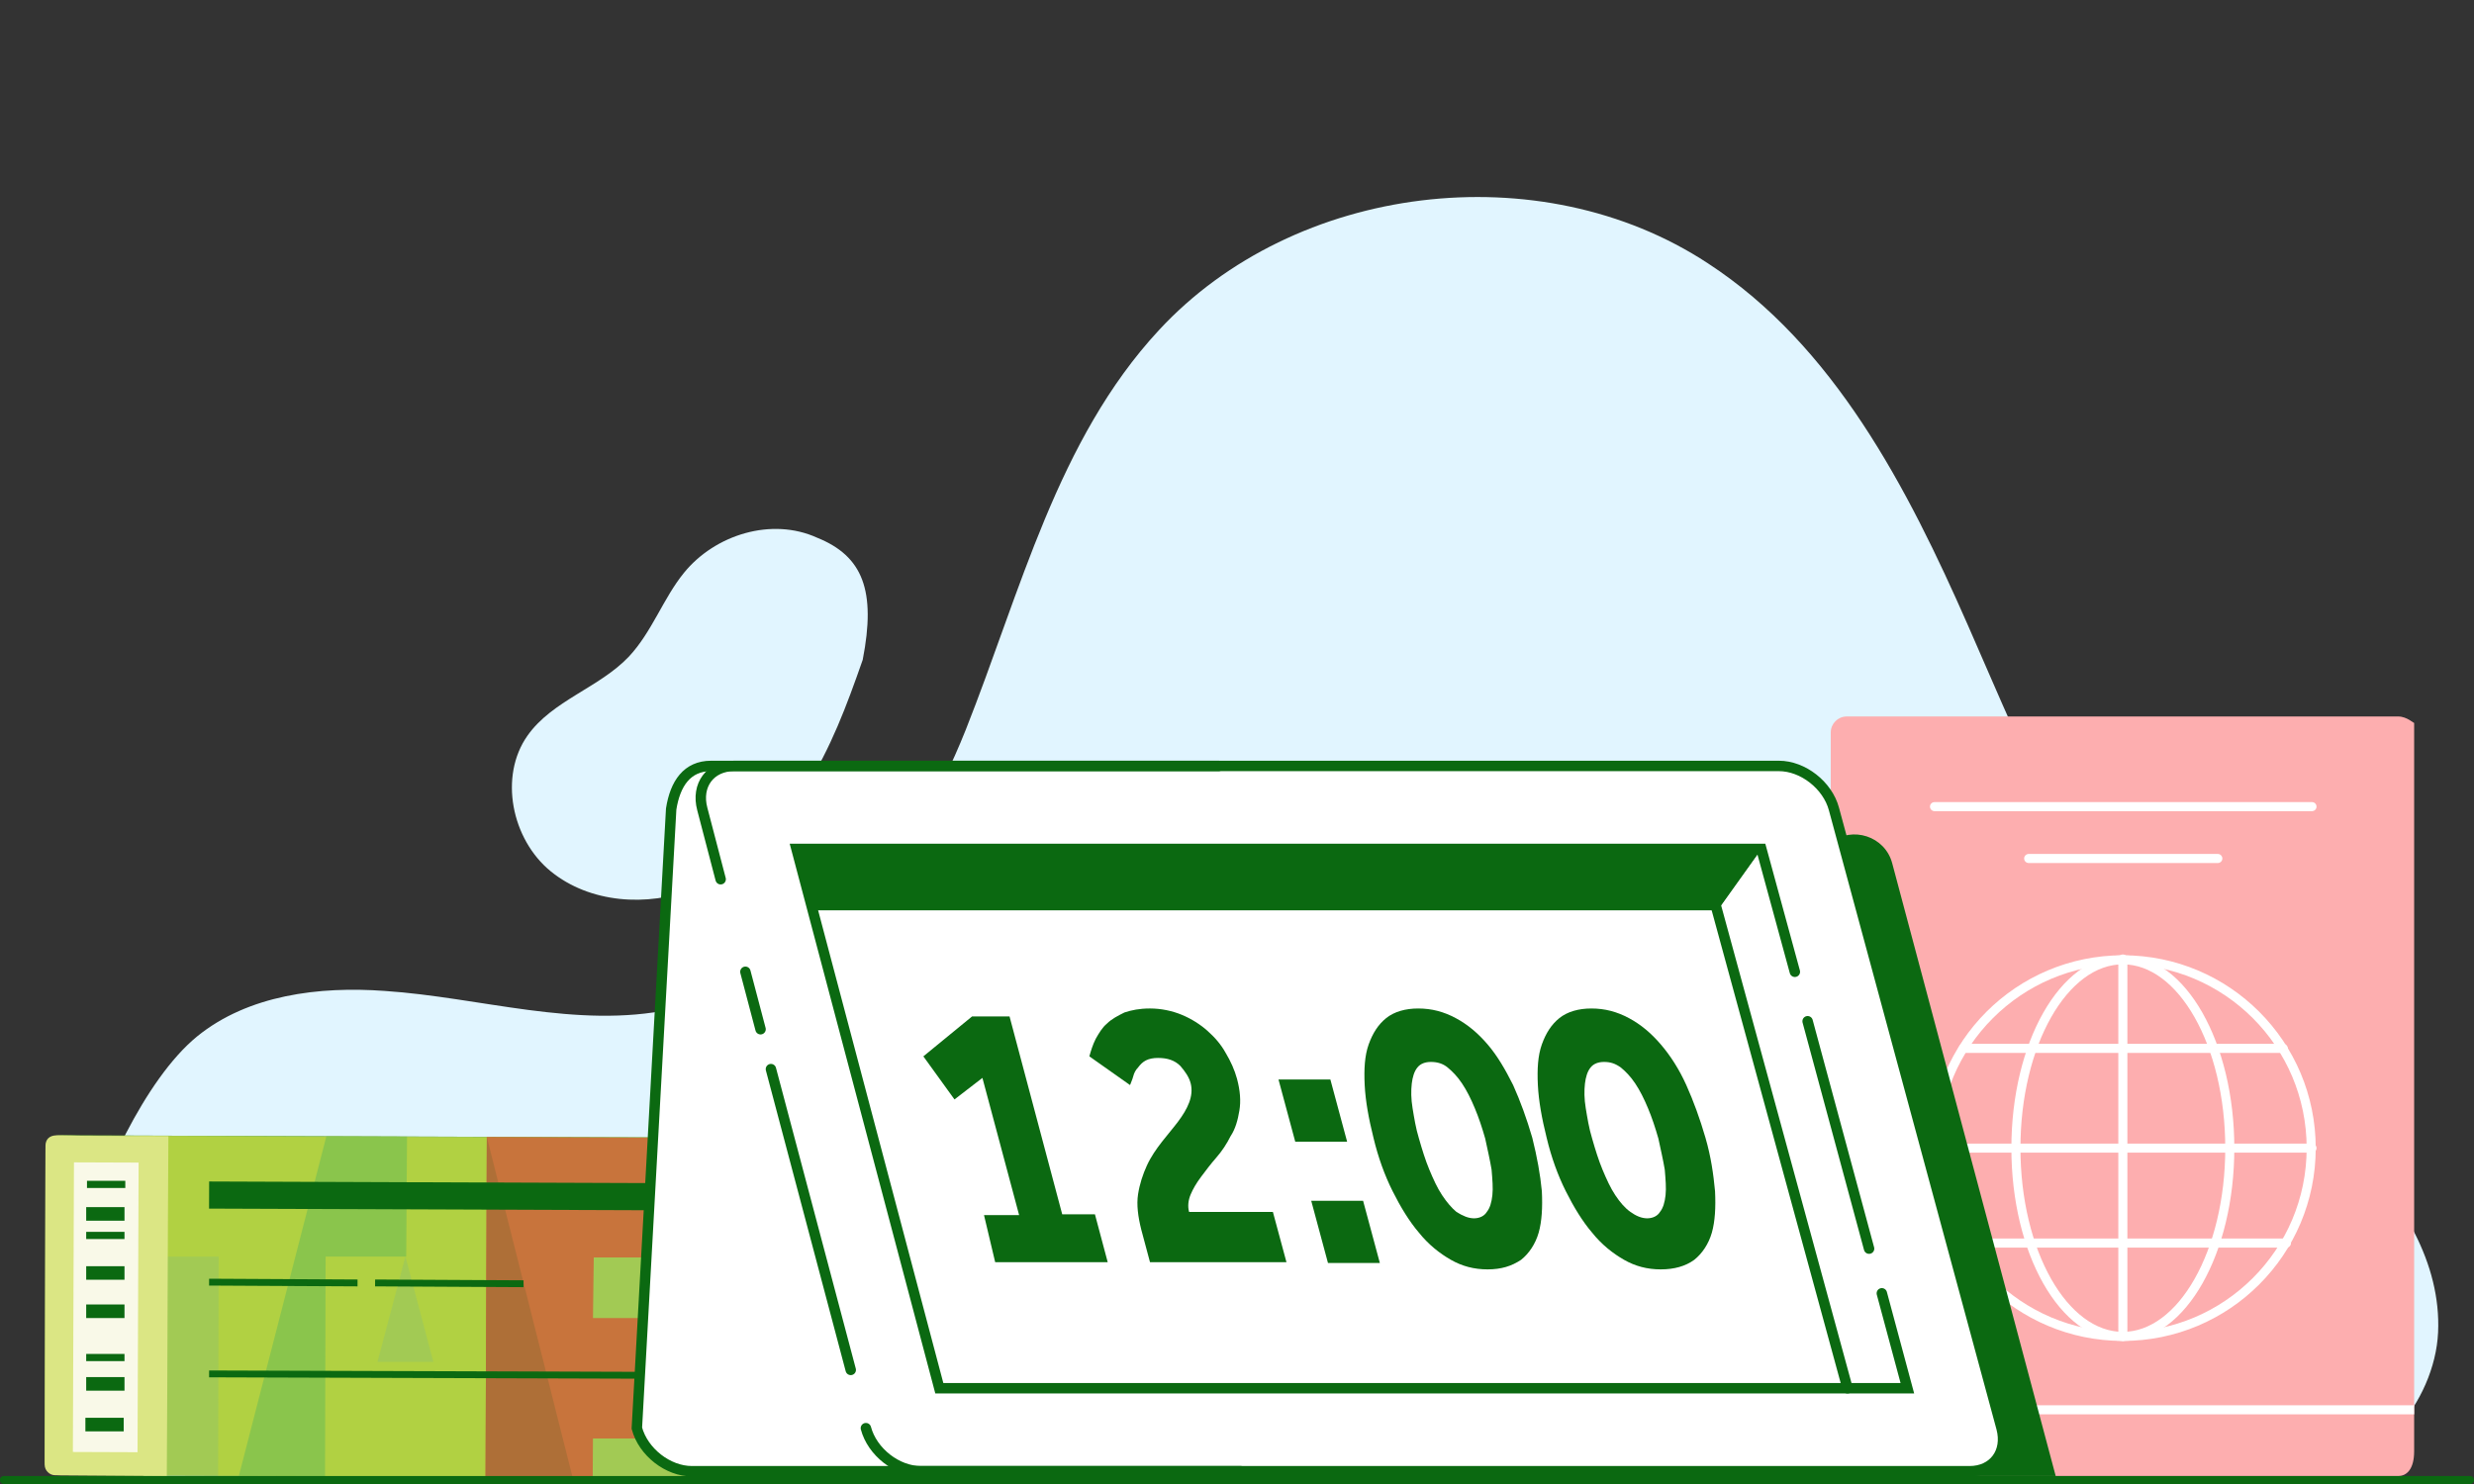 <?xml version="1.0" encoding="utf-8"?>
<!-- Generator: Adobe Illustrator 22.0.1, SVG Export Plug-In . SVG Version: 6.00 Build 0)  -->
<svg version="1.1" id="Layer_1" xmlns="http://www.w3.org/2000/svg" xmlns:xlink="http://www.w3.org/1999/xlink" x="0px" y="0px"
	 width="310px" height="186px" viewBox="0 0 310 186" style="enable-background:new 0 0 310 186;" xml:space="preserve">
<rect x="0" y="0" width="310" height="186" fill="#333333" stroke="none"/>
<style type="text/css">
	.st0{clip-path:url(#SVGID_2_);}
	.st1{opacity:0.247;clip-path:url(#SVGID_4_);}
	.st2{fill:none;}
	.st3{fill:#FFFFFF;}
	.st4{fill:#E1F5FF;}
	.st5{fill:#D0E95D;}
	.st6{fill:#73B448;}
	.st7{fill:#A2CA54;}
	.st8{fill:#0B6911;}
	.st9{fill:#FDAEAF;}
	.st10{fill:#ED5958;}
	.st11{clip-path:url(#SVGID_6_);}
	.st12{fill:#4C9734;}
	.st13{opacity:0.5;}
	.st14{clip-path:url(#SVGID_10_);}
	.st15{fill:#BFD730;}
	.st16{fill-rule:evenodd;clip-rule:evenodd;fill:#ED1D24;}
	.st17{fill-rule:evenodd;clip-rule:evenodd;fill:#72BF44;}
	.st18{fill-rule:evenodd;clip-rule:evenodd;fill:#BA131A;}
	.st19{fill:#DBE684;}
	.st20{fill:#F9F9E8;}
	.st21{opacity:0.247;fill:none;}
	.st22{clip-path:url(#SVGID_14_);}
	.st23{fill:#BA131A;}
	.st24{fill:#EF5854;}
	.st25{clip-path:url(#SVGID_16_);}
	.st26{opacity:0.247;clip-path:url(#SVGID_18_);}
	.st27{fill:#4F953A;}
	.st28{clip-path:url(#SVGID_20_);}
	.st29{fill:#BED441;}
	.st30{fill-rule:evenodd;clip-rule:evenodd;fill:#74BC4C;}
	.st31{fill:#3D7E1A;}
	.st32{fill:#FFFFFF;stroke:#0B6911;stroke-miterlimit:10;}
	.st33{clip-path:url(#SVGID_22_);}
	.st34{clip-path:url(#SVGID_24_);}
	.st35{opacity:0.247;clip-path:url(#SVGID_26_);}
	.st36{clip-path:url(#SVGID_28_);}
	.st37{opacity:0.247;clip-path:url(#SVGID_30_);}
	.st38{fill:#F4FCA0;}
	.st39{clip-path:url(#SVGID_32_);}
	.st40{clip-path:url(#SVGID_34_);}
	.st41{clip-path:url(#SVGID_36_);}
	.st42{clip-path:url(#SVGID_38_);}
	.st43{clip-path:url(#SVGID_40_);}
	.st44{clip-path:url(#SVGID_42_);}
	.st45{clip-path:url(#SVGID_44_);}
	.st46{clip-path:url(#SVGID_48_);}
	.st47{fill:#136818;}
	.st48{fill:#B71721;}
	.st49{fill:#EC5958;}
	.st50{clip-path:url(#SVGID_54_);}
	.st51{clip-path:url(#SVGID_58_);}
	.st52{clip-path:url(#SVGID_60_);}
	.st53{opacity:0.35;}
	.st54{clip-path:url(#SVGID_62_);}
	.st55{fill-rule:evenodd;clip-rule:evenodd;fill:#FDAEAF;}
	.st56{fill-rule:evenodd;clip-rule:evenodd;fill:#73B448;}
	.st57{fill-rule:evenodd;clip-rule:evenodd;fill:#ED5958;}
	.st58{fill-rule:evenodd;clip-rule:evenodd;fill:#ED1C24;}
	.st59{fill-rule:evenodd;clip-rule:evenodd;fill:#46A41A;}
	.st60{fill-rule:evenodd;clip-rule:evenodd;fill:#BA141A;}
	.st61{clip-path:url(#SVGID_64_);}
	.st62{clip-path:url(#SVGID_66_);}
	.st63{clip-path:url(#SVGID_68_);}
	.st64{clip-path:url(#SVGID_70_);fill:#0B6911;}
	.st65{clip-path:url(#SVGID_72_);}
	.st66{opacity:0.247;clip-path:url(#SVGID_74_);}
	.st67{clip-path:url(#SVGID_76_);}
	.st68{opacity:0.247;clip-path:url(#SVGID_78_);}
	.st69{clip-path:url(#SVGID_80_);}
	.st70{opacity:0.61;}
	.st71{fill:none;stroke:#FFFFFF;stroke-width:4;stroke-linecap:round;stroke-miterlimit:10;}
	.st72{clip-path:url(#SVGID_82_);}
	.st73{opacity:0.247;clip-path:url(#SVGID_84_);}
	.st74{clip-path:url(#SVGID_86_);}
	.st75{opacity:0.247;clip-path:url(#SVGID_88_);}
	.st76{clip-path:url(#SVGID_90_);fill:#FFFFFF;}
	.st77{clip-path:url(#SVGID_90_);}
	.st78{fill:#FFFFFF;stroke:#0B6911;stroke-linecap:round;stroke-miterlimit:10;}
	.st79{clip-path:url(#SVGID_92_);}
	.st80{opacity:0.247;clip-path:url(#SVGID_94_);}
	.st81{clip-path:url(#SVGID_96_);}
	.st82{opacity:0.247;clip-path:url(#SVGID_98_);}
	.st83{clip-path:url(#SVGID_100_);}
	.st84{fill:#EA5A5C;}
	.st85{fill:#FAADAF;}
	.st86{fill:#A2C85B;}
	.st87{fill:#DAE488;}
	.st88{clip-path:url(#SVGID_110_);}
	.st89{fill-rule:evenodd;clip-rule:evenodd;fill:#E9222D;}
	.st90{fill-rule:evenodd;clip-rule:evenodd;fill:#B71721;}
	.st91{clip-path:url(#SVGID_114_);}
	.st92{opacity:0.247;clip-path:url(#SVGID_116_);}
	.st93{clip-path:url(#SVGID_118_);}
	.st94{opacity:0.247;clip-path:url(#SVGID_120_);}
	.st95{clip-path:url(#SVGID_122_);}
	.st96{clip-path:url(#SVGID_124_);}
	.st97{opacity:0.247;clip-path:url(#SVGID_126_);}
	.st98{clip-path:url(#SVGID_128_);}
	.st99{opacity:0.247;clip-path:url(#SVGID_130_);}
	.st100{clip-path:url(#SVGID_132_);}
	.st101{clip-path:url(#SVGID_134_);}
	.st102{opacity:0.247;clip-path:url(#SVGID_136_);}
	.st103{fill:#FC7575;}
	.st104{fill:#D13D3D;}
	.st105{clip-path:url(#SVGID_138_);}
	.st106{opacity:0.247;clip-path:url(#SVGID_140_);}
	.st107{fill:#127045;}
	.st108{clip-path:url(#SVGID_142_);}
	.st109{opacity:0.247;clip-path:url(#SVGID_144_);}
	.st110{clip-path:url(#SVGID_146_);}
	.st111{clip-path:url(#SVGID_148_);}
	.st112{opacity:0.247;clip-path:url(#SVGID_150_);}
	.st113{clip-path:url(#SVGID_152_);}
	.st114{clip-path:url(#SVGID_154_);}
	.st115{clip-path:url(#SVGID_158_);}
	.st116{clip-path:url(#SVGID_160_);}
	.st117{clip-path:url(#SVGID_162_);}
	.st118{fill:#B62226;}
	.st119{clip-path:url(#SVGID_164_);}
	.st120{opacity:0.247;clip-path:url(#SVGID_166_);}
	.st121{clip-path:url(#SVGID_168_);}
	.st122{opacity:0.247;clip-path:url(#SVGID_170_);}
	.st123{clip-path:url(#SVGID_172_);}
	.st124{opacity:0.247;clip-path:url(#SVGID_174_);}
	.st125{clip-path:url(#SVGID_176_);}
	.st126{opacity:0.247;clip-path:url(#SVGID_178_);}
	.st127{clip-path:url(#SVGID_180_);}
	.st128{opacity:0.247;clip-path:url(#SVGID_182_);}
	.st129{clip-path:url(#SVGID_184_);}
	.st130{opacity:0.247;clip-path:url(#SVGID_186_);}
	.st131{clip-path:url(#SVGID_188_);}
	.st132{opacity:0.247;clip-path:url(#SVGID_190_);}
	.st133{fill:#94CB39;}
	.st134{clip-path:url(#SVGID_192_);}
	.st135{clip-path:url(#SVGID_194_);}
	.st136{clip-path:url(#SVGID_196_);}
	.st137{clip-path:url(#SVGID_198_);}
	.st138{clip-path:url(#SVGID_202_);}
	.st139{clip-path:url(#SVGID_204_);}
	.st140{clip-path:url(#SVGID_206_);}
	.st141{clip-path:url(#SVGID_208_);}
	.st142{clip-path:url(#SVGID_210_);}
	.st143{clip-path:url(#SVGID_212_);}
	.st144{clip-path:url(#SVGID_214_);}
	.st145{opacity:0.247;clip-path:url(#SVGID_216_);}
	.st146{clip-path:url(#SVGID_218_);}
	.st147{opacity:0.247;clip-path:url(#SVGID_220_);}
	.st148{clip-path:url(#SVGID_222_);}
	.st149{opacity:0.247;clip-path:url(#SVGID_224_);}
	.st150{clip-path:url(#SVGID_226_);}
	.st151{opacity:0.247;clip-path:url(#SVGID_228_);}
	.st152{clip-path:url(#SVGID_230_);}
	.st153{opacity:0.247;clip-path:url(#SVGID_232_);}
	.st154{clip-path:url(#SVGID_234_);}
	.st155{opacity:0.247;clip-path:url(#SVGID_236_);}
	.st156{clip-path:url(#SVGID_238_);}
	.st157{opacity:0.247;clip-path:url(#SVGID_240_);}
	.st158{clip-path:url(#SVGID_242_);}
	.st159{clip-path:url(#SVGID_244_);}
	.st160{clip-path:url(#SVGID_246_);}
	.st161{opacity:0.247;clip-path:url(#SVGID_248_);}
	.st162{fill:#356D4A;}
	.st163{fill:#FFAEAE;}
	.st164{fill:#94CE28;}
	.st165{clip-path:url(#SVGID_250_);}
	.st166{clip-path:url(#SVGID_252_);}
	.st167{clip-path:url(#SVGID_256_);}
	.st168{clip-path:url(#SVGID_258_);}
	.st169{clip-path:url(#SVGID_260_);}
	.st170{clip-path:url(#SVGID_262_);}
	.st171{clip-path:url(#SVGID_264_);}
	.st172{clip-path:url(#SVGID_266_);}
	.st173{clip-path:url(#SVGID_268_);}
	.st174{clip-path:url(#SVGID_270_);}
	.st175{clip-path:url(#SVGID_272_);}
	.st176{clip-path:url(#SVGID_274_);}
	.st177{clip-path:url(#SVGID_276_);}
	.st178{clip-path:url(#SVGID_278_);}
	.st179{clip-path:url(#SVGID_280_);}
	.st180{clip-path:url(#SVGID_282_);}
	.st181{clip-path:url(#SVGID_284_);}
	.st182{fill:#5AA5FB;}
	.st183{clip-path:url(#SVGID_286_);}
	.st184{clip-path:url(#SVGID_288_);}
	.st185{clip-path:url(#SVGID_290_);}
	.st186{clip-path:url(#SVGID_292_);}
	.st187{clip-path:url(#SVGID_294_);}
	.st188{clip-path:url(#SVGID_296_);}
	.st189{clip-path:url(#SVGID_298_);}
	.st190{clip-path:url(#SVGID_300_);}
	.st191{clip-path:url(#SVGID_302_);}
	.st192{clip-path:url(#SVGID_304_);}
	.st193{clip-path:url(#SVGID_306_);}
	.st194{opacity:0.247;clip-path:url(#SVGID_308_);}
	.st195{clip-path:url(#SVGID_310_);}
	.st196{opacity:0.247;clip-path:url(#SVGID_312_);}
	.st197{clip-path:url(#SVGID_314_);}
	.st198{opacity:0.247;clip-path:url(#SVGID_316_);}
	.st199{clip-path:url(#SVGID_318_);}
	.st200{opacity:0.247;clip-path:url(#SVGID_320_);}
	.st201{clip-path:url(#SVGID_322_);}
	.st202{opacity:0.247;clip-path:url(#SVGID_324_);}
	.st203{clip-path:url(#SVGID_326_);}
	.st204{clip-path:url(#SVGID_328_);}
	.st205{clip-path:url(#SVGID_330_);}
	.st206{clip-path:url(#SVGID_332_);}
	.st207{clip-path:url(#SVGID_334_);}
	.st208{clip-path:url(#SVGID_336_);}
	.st209{clip-path:url(#SVGID_338_);}
	.st210{clip-path:url(#SVGID_340_);}
	.st211{clip-path:url(#SVGID_342_);}
	.st212{clip-path:url(#SVGID_345_);}
	.st213{clip-path:url(#SVGID_348_);}
	.st214{clip-path:url(#SVGID_350_);}
	.st215{clip-path:url(#SVGID_352_);}
	.st216{clip-path:url(#SVGID_354_);}
	.st217{clip-path:url(#SVGID_357_);}
	.st218{clip-path:url(#SVGID_360_);}
	.st219{clip-path:url(#SVGID_362_);}
	.st220{clip-path:url(#SVGID_364_);}
	.st221{clip-path:url(#SVGID_366_);}
	.st222{clip-path:url(#SVGID_368_);}
	.st223{opacity:0.247;clip-path:url(#SVGID_370_);}
	.st224{clip-path:url(#SVGID_372_);}
	.st225{clip-path:url(#SVGID_374_);}
	.st226{clip-path:url(#SVGID_376_);}
	.st227{clip-path:url(#SVGID_378_);}
	.st228{opacity:0.247;clip-path:url(#SVGID_380_);}
	.st229{clip-path:url(#SVGID_382_);}
	.st230{opacity:0.247;clip-path:url(#SVGID_384_);}
	.st231{clip-path:url(#SVGID_388_);}
	.st232{clip-path:url(#SVGID_392_);}
	.st233{clip-path:url(#SVGID_394_);}
	.st234{clip-path:url(#SVGID_396_);}
	.st235{clip-path:url(#SVGID_400_);}
	.st236{clip-path:url(#SVGID_402_);}
	.st237{clip-path:url(#SVGID_406_);}
	.st238{clip-path:url(#SVGID_408_);}
	.st239{clip-path:url(#SVGID_410_);}
	.st240{fill:#E1F4FD;}
	.st241{clip-path:url(#SVGID_414_);}
	.st242{fill:#FFFFFF;stroke:#136818;stroke-width:0.945;stroke-linecap:round;stroke-miterlimit:10;}
	.st243{clip-path:url(#SVGID_420_);}
	.st244{clip-path:url(#SVGID_422_);}
	.st245{clip-path:url(#SVGID_424_);}
	.st246{fill:none;stroke:#0B6911;stroke-linecap:round;stroke-linejoin:round;stroke-miterlimit:10;}
	.st247{clip-path:url(#SVGID_426_);}
	.st248{clip-path:url(#SVGID_431_);}
	.st249{clip-path:url(#SVGID_432_);}
	.st250{clip-path:url(#SVGID_433_);}
	.st251{clip-path:url(#SVGID_438_);}
	.st252{clip-path:url(#SVGID_442_);}
	.st253{clip-path:url(#SVGID_444_);}
	.st254{clip-path:url(#SVGID_446_);}
	.st255{fill:#ED1D24;}
	.st256{fill:none;stroke:#73B448;stroke-linecap:round;stroke-miterlimit:10;}
	.st257{clip-path:url(#SVGID_448_);}
	.st258{clip-path:url(#SVGID_450_);}
	.st259{fill:#E30613;}
	.st260{fill:#C8D400;}
	.st261{fill:#76B82A;}
	.st262{fill:#B70E0C;}
	.st263{fill:none;stroke:#FFFFFF;stroke-linecap:round;stroke-miterlimit:10;}
	.st264{clip-path:url(#SVGID_452_);}
	.st265{clip-path:url(#SVGID_454_);}
	.st266{clip-path:url(#SVGID_456_);fill:#0B6911;}
	.st267{clip-path:url(#SVGID_458_);fill:#0B6911;}
	.st268{clip-path:url(#SVGID_460_);}
	.st269{clip-path:url(#SVGID_462_);}
	.st270{clip-path:url(#SVGID_464_);fill:#0B6911;}
	.st271{clip-path:url(#SVGID_466_);fill:#BA131A;}
	.st272{clip-path:url(#SVGID_468_);}
	.st273{clip-path:url(#SVGID_470_);}
	.st274{clip-path:url(#SVGID_472_);}
	.st275{fill:none;stroke:#0B6911;stroke-miterlimit:10;}
	.st276{fill:none;stroke:#FFFFFF;stroke-miterlimit:10;}
	.st277{fill:none;stroke:#0B6911;stroke-width:0.5;stroke-miterlimit:10;}
	.st278{fill:none;stroke:#73B448;stroke-miterlimit:10;}
	.st279{clip-path:url(#SVGID_477_);}
	.st280{clip-path:url(#SVGID_479_);fill:#0B6911;}
	.st281{fill:#0B6911;stroke:#0B6911;stroke-miterlimit:10;}
	.st282{fill:none;stroke:#0B6911;stroke-linecap:round;stroke-miterlimit:10;}
	.st283{fill:none;stroke:#0B6911;stroke-width:0.5;stroke-linecap:round;stroke-miterlimit:10;}
	.st284{fill:#FFFFFF;stroke:#0B6911;stroke-linecap:round;stroke-linejoin:round;stroke-miterlimit:10;}
	.st285{fill:none;stroke:#ED5958;stroke-width:3;stroke-linecap:round;stroke-miterlimit:10;}
	.st286{fill:none;stroke:#ED5958;stroke-linecap:round;stroke-miterlimit:10;}
	.st287{fill:none;stroke:#A2CA54;stroke-linecap:round;stroke-miterlimit:10;}
	.st288{fill:none;stroke:#BA131A;stroke-linecap:round;stroke-miterlimit:10;}
	.st289{fill:none;stroke:#0B6911;stroke-linecap:round;stroke-miterlimit:10;stroke-dasharray:1.969,3.939;}
	.st290{fill:none;stroke:#0B6911;stroke-linecap:round;stroke-miterlimit:10;stroke-dasharray:2.033,4.066;}
	.st291{fill:#3B7F0E;}
	.st292{fill:none;stroke:#4C9734;stroke-linecap:round;stroke-miterlimit:10;}
	.st293{fill:none;stroke:#73B448;stroke-width:0.25;stroke-linecap:round;stroke-miterlimit:10;}
	.st294{fill:none;stroke:#A2CA54;stroke-miterlimit:10;}
	.st295{fill:none;stroke:#ED5958;stroke-width:1.595;stroke-linecap:round;stroke-linejoin:round;stroke-miterlimit:10;}
	.st296{fill:none;stroke:#4C9734;stroke-width:1.196;stroke-linecap:round;stroke-linejoin:round;stroke-miterlimit:10;}
	.st297{fill:none;stroke:#4C9734;stroke-width:1.595;stroke-linecap:round;stroke-linejoin:round;stroke-miterlimit:10;}
	.st298{fill:none;stroke:#FDAEAF;stroke-width:5;stroke-linecap:round;stroke-linejoin:round;stroke-miterlimit:10;}
	.st299{fill:none;stroke:#4C9734;stroke-width:4;stroke-linejoin:round;stroke-miterlimit:10;}
	.st300{fill:none;stroke:#FDAEAF;stroke-width:5;stroke-linejoin:round;stroke-miterlimit:10;}
	.st301{fill:none;stroke:#4C9734;stroke-width:4;stroke-linecap:round;stroke-linejoin:round;stroke-miterlimit:10;}
	.st302{fill:none;stroke:#FDAEAF;stroke-width:5;stroke-linecap:square;stroke-linejoin:round;stroke-miterlimit:10;}
	.st303{clip-path:url(#SVGID_481_);fill:#0B6911;}
	.st304{fill:#FFFFFF;stroke:#0B6911;stroke-width:1.077;stroke-linecap:round;stroke-linejoin:round;stroke-miterlimit:10;}
	.st305{fill:#FFFFFF;stroke:#0B6911;stroke-width:1.077;stroke-linecap:round;stroke-miterlimit:10;}
	.st306{clip-path:url(#SVGID_483_);fill:none;stroke:#0B6911;stroke-width:1.077;stroke-linecap:round;stroke-miterlimit:10;}
	.st307{clip-path:url(#SVGID_485_);}
	.st308{clip-path:url(#SVGID_487_);}
	.st309{opacity:0.247;clip-path:url(#SVGID_489_);}
	.st310{clip-path:url(#SVGID_491_);}
	.st311{opacity:0.247;clip-path:url(#SVGID_493_);}
	.st312{clip-path:url(#SVGID_495_);}
	.st313{opacity:0.247;clip-path:url(#SVGID_497_);}
	.st314{clip-path:url(#SVGID_499_);}
	.st315{fill:#0B6911;stroke:#0B6911;stroke-linecap:round;stroke-miterlimit:10;}
	.st316{clip-path:url(#SVGID_501_);}
	.st317{clip-path:url(#SVGID_503_);fill:#0B6911;}
	.st318{clip-path:url(#SVGID_505_);}
	.st319{fill:none;stroke:#7F2C28;stroke-linecap:round;stroke-linejoin:round;}
	.st320{fill:none;stroke:#7F2C28;stroke-linecap:round;stroke-linejoin:round;stroke-dasharray:3.304,4.137;}
	.st321{clip-path:url(#SVGID_507_);}
	.st322{clip-path:url(#SVGID_509_);fill:#F1FF8D;}
	.st323{clip-path:url(#SVGID_509_);fill:#D0E95D;}
	.st324{clip-path:url(#SVGID_509_);fill-rule:evenodd;clip-rule:evenodd;fill:#FDAEAF;}
	.st325{clip-path:url(#SVGID_509_);fill-rule:evenodd;clip-rule:evenodd;fill:#A2CA54;}
	.st326{clip-path:url(#SVGID_509_);fill-rule:evenodd;clip-rule:evenodd;fill:#ED5958;}
	.st327{clip-path:url(#SVGID_511_);fill:none;stroke:#A2CA54;stroke-linecap:round;stroke-miterlimit:10;}
	.st328{clip-path:url(#SVGID_513_);}
	.st329{clip-path:url(#SVGID_515_);}
	.st330{clip-path:url(#SVGID_517_);}
	.st331{opacity:0.247;clip-path:url(#SVGID_519_);}
	.st332{clip-path:url(#SVGID_522_);}
	.st333{opacity:0.247;clip-path:url(#SVGID_526_);}
	.st334{clip-path:url(#SVGID_528_);}
	.st335{opacity:0.247;clip-path:url(#SVGID_530_);}
	.st336{clip-path:url(#SVGID_532_);}
	.st337{opacity:0.247;clip-path:url(#SVGID_534_);}
	.st338{clip-path:url(#SVGID_536_);}
	.st339{clip-path:url(#SVGID_538_);fill:#F1FF8D;}
	.st340{clip-path:url(#SVGID_538_);fill:#D0E95D;}
	.st341{clip-path:url(#SVGID_538_);fill-rule:evenodd;clip-rule:evenodd;fill:#FDAEAF;}
	.st342{clip-path:url(#SVGID_538_);fill-rule:evenodd;clip-rule:evenodd;fill:#A2CA54;}
	.st343{clip-path:url(#SVGID_538_);fill-rule:evenodd;clip-rule:evenodd;fill:#ED5958;}
	.st344{clip-path:url(#SVGID_540_);fill:#0B6911;}
	.st345{fill:none;stroke:#FFFFFF;stroke-width:3;stroke-linecap:round;stroke-miterlimit:10;}
	.st346{fill:none;stroke:#ED5958;stroke-linecap:round;stroke-linejoin:round;stroke-miterlimit:10;}
	.st347{fill:none;stroke:#A2CA54;stroke-linecap:round;stroke-linejoin:round;stroke-miterlimit:10;}
	.st348{clip-path:url(#SVGID_542_);fill:#0B6911;}
	.st349{fill:none;stroke:#FFFFFF;stroke-width:3;stroke-linecap:round;stroke-linejoin:round;stroke-miterlimit:10;}
	.st350{clip-path:url(#SVGID_544_);fill:#0B6911;}
	.st351{clip-path:url(#SVGID_546_);fill:#0B6911;}
	.st352{fill:#FFFFFF;stroke:#FFFFFF;stroke-width:4;stroke-linecap:round;stroke-linejoin:round;stroke-miterlimit:10;}
	.st353{fill:none;stroke:#FFFFFF;stroke-width:4;stroke-linecap:round;stroke-linejoin:round;stroke-miterlimit:10;}
	.st354{clip-path:url(#SVGID_548_);}
	.st355{clip-path:url(#SVGID_552_);fill:#0B6911;}
	.st356{clip-path:url(#SVGID_554_);}
	.st357{clip-path:url(#SVGID_558_);fill:#0B6911;}
	.st358{clip-path:url(#SVGID_560_);}
	.st359{clip-path:url(#SVGID_562_);}
	.st360{clip-path:url(#SVGID_564_);fill:#0B6911;}
	.st361{clip-path:url(#SVGID_566_);}
	.st362{clip-path:url(#SVGID_568_);}
	.st363{clip-path:url(#SVGID_570_);fill:#F1FF8D;}
	.st364{clip-path:url(#SVGID_570_);fill:#D0E95D;}
	.st365{clip-path:url(#SVGID_570_);fill-rule:evenodd;clip-rule:evenodd;fill:#FDAEAF;}
	.st366{clip-path:url(#SVGID_570_);fill-rule:evenodd;clip-rule:evenodd;fill:#A2CA54;}
	.st367{clip-path:url(#SVGID_570_);fill-rule:evenodd;clip-rule:evenodd;fill:#ED5958;}
	.st368{clip-path:url(#SVGID_572_);}
	.st369{opacity:0.247;clip-path:url(#SVGID_574_);}
	.st370{fill:none;stroke:#F9F9E8;stroke-linecap:round;stroke-miterlimit:10;}
	.st371{fill:none;stroke:#A2CA54;stroke-width:2;stroke-miterlimit:10;}
	.st372{clip-path:url(#SVGID_576_);fill:#0B6911;}
	.st373{clip-path:url(#SVGID_578_);}
	.st374{fill:none;stroke:#FDAEAF;stroke-linecap:round;stroke-miterlimit:10;}
	.st375{clip-path:url(#SVGID_580_);}
	.st376{clip-path:url(#SVGID_580_);fill:#0B6911;}
	.st377{clip-path:url(#SVGID_582_);fill:#BA131A;}
	.st378{clip-path:url(#SVGID_584_);fill:#0B6911;}
	.st379{fill:none;stroke:#0B6911;stroke-width:0.25;stroke-linecap:round;stroke-miterlimit:10;}
	.st380{fill:none;stroke:#0B6911;stroke-width:0.25;stroke-linecap:round;stroke-miterlimit:10;stroke-dasharray:2.007,2.007;}
	.st381{fill:none;stroke:#0B6911;stroke-width:0.25;stroke-linecap:round;stroke-miterlimit:10;stroke-dasharray:1.949,1.949;}
	.st382{fill:#FF0000;}
	.st383{clip-path:url(#SVGID_586_);}
	.st384{fill:none;stroke:#0B6911;stroke-width:1.014;stroke-linecap:round;stroke-miterlimit:10;}
	.st385{fill:#295F84;}
	.st386{clip-path:url(#SVGID_590_);}
	.st387{fill:#0A2945;}
	.st388{fill:none;stroke:#0B6911;stroke-width:0.755;stroke-miterlimit:10;}
	.st389{fill:#56C4F4;}
	.st390{clip-path:url(#SVGID_596_);}
	.st391{fill:#1BA1DE;}
	.st392{fill:#80C666;}
	.st393{clip-path:url(#SVGID_602_);}
	.st394{fill:#CC4A5F;}
	.st395{clip-path:url(#SVGID_608_);}
	.st396{fill:#AB2134;}
	.st397{fill:none;stroke:#356D4A;stroke-width:0.5;stroke-linecap:round;stroke-miterlimit:10;}
	.st398{clip-path:url(#SVGID_612_);fill:#0B6911;}
	.st399{clip-path:url(#SVGID_615_);}
	.st400{fill:#FFFFFF;stroke:#0B6911;stroke-width:0.987;stroke-miterlimit:10;}
	.st401{fill:#EC2127;}
	.st402{clip-path:url(#SVGID_620_);}
	.st403{fill:none;stroke:#FFFFFF;stroke-width:1.136;stroke-miterlimit:10;}
	.st404{fill:none;stroke:#FFFFFF;stroke-width:1.136;stroke-linecap:round;stroke-miterlimit:10;}
	.st405{clip-path:url(#SVGID_624_);fill:#0B6911;}
	.st406{clip-path:url(#SVGID_626_);}
	.st407{fill:none;stroke:#0B6911;stroke-width:0.86;stroke-miterlimit:10;}
	.st408{fill:#FFFFFF;stroke:#0B6911;stroke-width:1.307;stroke-linecap:round;stroke-miterlimit:10;}
	.st409{fill:none;stroke:#0B6911;stroke-width:1.307;stroke-linecap:round;stroke-miterlimit:10;}
	.st410{clip-path:url(#SVGID_628_);fill:#0B6911;}
	.st411{fill:#FF1D25;}
	.st412{fill:none;stroke:#DBE684;stroke-miterlimit:10;}
	.st413{fill:none;stroke:#F4FCA0;stroke-miterlimit:10;}
	.st414{clip-path:url(#SVGID_630_);fill:#0B6911;}
	.st415{clip-path:url(#SVGID_632_);fill:#0B6911;}
	.st416{opacity:0.35;fill:#0B6911;}
	.st417{fill:none;stroke:#4C9734;stroke-width:7.321570e-02;stroke-linecap:round;stroke-miterlimit:10;}
	.st418{clip-path:url(#SVGID_636_);fill:#0B6911;}
	.st419{clip-path:url(#SVGID_638_);fill:#0B6911;}
	.st420{fill:#56BA22;}
	.st421{fill:#B52025;}
	.st422{fill:#ED1C24;}
	.st423{clip-path:url(#SVGID_640_);fill:#0B6911;}
	.st424{clip-path:url(#SVGID_644_);}
</style>
<g>
	<g>
		<defs>
			<rect id="SVGID_1_" width="310" height="186"/>
		</defs>
		<clipPath id="SVGID_2_">
			<use xlink:href="#SVGID_1_"  style="overflow:visible;"/>
		</clipPath>
		<g class="st0">
			<defs>
				<rect id="SVGID_3_" x="-264" y="-214.5" width="1600" height="2462.3"/>
			</defs>
			<clipPath id="SVGID_4_">
				<use xlink:href="#SVGID_3_"  style="overflow:visible;"/>
			</clipPath>
			<g class="st1">
				<g>
					<rect x="-5" y="-4.9" class="st2" width="320" height="195.8"/>
				</g>
			</g>
		</g>
	</g>
</g>
<g>
	<g>
		<defs>
			<rect id="SVGID_95_" y="288" width="310" height="186"/>
		</defs>
		<clipPath id="SVGID_6_">
			<use xlink:href="#SVGID_95_"  style="overflow:visible;"/>
		</clipPath>
		<g class="st11">
			<defs>
				<rect id="SVGID_97_" x="-264" y="73.5" width="1600" height="2462.3"/>
			</defs>
			<clipPath id="SVGID_8_">
				<use xlink:href="#SVGID_97_"  style="overflow:visible;"/>
			</clipPath>
		</g>
	</g>
</g>
<g>
	<g>
		<path class="st4" d="M288.8,184.1c8.6,1.1,16.3-8.4,16.7-17.1c0.4-8.7-4.6-16.8-10.8-22.9c-6.2-6.1-13.6-10.9-19.8-17
			c-13.6-13.2-20.7-31.4-28.3-48.7S229.8,43.3,214,33c-21-13.8-51.8-10-68.8,8.4c-12.7,13.7-17.3,32.7-24.2,50.1
			c-6.9,17.3-18.6,31.2-36.9,35c-11.8,2.5-23.9-1.5-35.9-2.3c-8.2-0.6-17.1,0.5-23.5,5.7c-6.6,5.4-12.3,18.2-14.6,26.4
			c-1.5,5.4-0.1,10.8,0.4,16.4c0.4,5.6,3.2,10.3,8.2,12.6"/>
	</g>
	<g>
		<path class="st9" d="M302.5,181.9c0,2.2-0.9,3.1-2,3.1h-69.1c-1.1,0-2-0.9-2-2V91.8c0-1.1,0.9-2,2-2h69.1c1.1,0,2,0.9,2,0.8V181.9
			z"/>
		<line class="st403" x1="302.5" y1="176.7" x2="229.5" y2="176.7"/>
		<g>
			<circle class="st404" cx="266" cy="143.9" r="23.6"/>
			<ellipse class="st404" cx="266" cy="143.9" rx="13.4" ry="23.6"/>
			<line class="st404" x1="266" y1="167.5" x2="266" y2="120.2"/>
			<line class="st404" x1="289.7" y1="143.9" x2="242.4" y2="143.9"/>
			<line class="st404" x1="286.5" y1="155.8" x2="245.6" y2="155.8"/>
			<line class="st404" x1="286.1" y1="131.4" x2="246" y2="131.4"/>
		</g>
		<g>
			<line class="st404" x1="289.7" y1="101.1" x2="242.4" y2="101.1"/>
			<line class="st404" x1="277.9" y1="107.6" x2="254.2" y2="107.6"/>
		</g>
		<g>
			<defs>
				<path id="SVGID_623_" d="M302.5,181.9c0,2.2-0.9,3.1-2,3.1h-69.1c-1.1,0-2-0.9-2-2V91.8c0-1.1,0.9-2,2-2h69.1c1.1,0,2,0.9,2,0.8
					V181.9z"/>
			</defs>
			<clipPath id="SVGID_10_">
				<use xlink:href="#SVGID_623_"  style="overflow:visible;"/>
			</clipPath>
			<path style="clip-path:url(#SVGID_10_);fill:#0B6911;" d="M260.6,196.3h-69.2v-61l38-29.7c2.7-2.1,6.8-0.8,7.7,2.6L260.6,196.3z"
				/>
		</g>
	</g>
	<g>
		<path class="st12" d="M7.8,142.3l86.4,0.3c0.9,0,1.7,0.8,1.7,1.7l-0.1,39.2c0,0.9-0.8,1.7-1.7,1.7l-86.4-0.3
			c-0.9,0-1.7-0.8-1.7-1.7L6.1,144C6.1,143,6.9,142.3,7.8,142.3z"/>
		<path class="st7" d="M7.4,142.3l86.4,0.3c0.9,0,1.7,0.8,1.7,1.7l-0.1,39.2c0,0.9-0.8,1.7-1.7,1.7l-86.4-0.3
			c-0.9,0-1.7-0.8-1.7-1.7L5.7,144C5.7,143,6.4,142.3,7.4,142.3z"/>
		<g class="st13">
			<defs>
				<path id="SVGID_625_" class="st13" d="M7.4,142.3l86.4,0.3c0.9,0,1.7,0.8,1.7,1.7l-0.1,39.2c0,0.9-0.8,1.7-1.7,1.7l-86.4-0.3
					c-0.9,0-1.7-0.8-1.7-1.7L5.7,144C5.7,143,6.4,142.3,7.4,142.3z"/>
			</defs>
			<clipPath id="SVGID_12_">
				<use xlink:href="#SVGID_625_"  style="overflow:visible;"/>
			</clipPath>
			<g style="clip-path:url(#SVGID_12_);">
				<path class="st15" d="M27.3,195.2l0.1-37.7l-10,0l0.1-15.1l43.6,0.2l-0.2,52.8l-2.5-9.4l-15.1-0.1l-2.6,9.4L27.3,195.2z
					 M47.3,170.7l7,0l-3.5-13.2L47.3,170.7z"/>
				<path class="st16" d="M61,142.5l23.5,0.1c9.3,0,16.7,8.5,16.7,18.9c0,10.4-7.6,18.8-16.8,18.8l-10.1,0l-0.1,15.1l-13.4-0.1
					L61,142.5z M74.4,157.6l10.1,0c1.9,0,3.3,1.7,3.3,3.8c0,2.1-1.5,3.8-3.4,3.8l-10.1,0L74.4,157.6z"/>
				<polygon class="st17" points="27.3,195.2 40.7,195.2 40.8,157.5 50.9,157.5 51,142.4 40.9,142.4 				"/>
				<polygon class="st18" points="60.8,195.3 74.3,195.3 61,142.5 				"/>
			</g>
		</g>
		<g>
			<path class="st19" d="M5.7,143.6l-0.1,40c0,0.7,0.6,1.3,1.3,1.3l14,0.1c0.1-14.8,0.1-28,0.2-42.6c-4.7,0-9.3,0-14-0.1
				C6.2,142.3,5.7,142.8,5.7,143.6z"/>
			<g>
				
					<rect x="9.2" y="145.7" transform="matrix(1 3.728413e-03 -3.728413e-03 1 0.611 -4.814941e-02)" class="st20" width="8.1" height="36.3"/>
				<g>
					<path class="st8" d="M10.8,170.6c1.6,0,3.2,0,4.8,0c0-0.3,0-0.6,0-0.9c-1.6,0-3.2,0-4.8,0C10.8,170.1,10.8,170.3,10.8,170.6z"
						/>
					<path class="st8" d="M10.8,155.3c1.6,0,3.2,0,4.8,0c0-0.3,0-0.6,0-0.9c-1.6,0-3.2,0-4.8,0C10.8,154.7,10.8,155,10.8,155.3z"/>
					<path class="st8" d="M10.9,148.9c1.6,0,3.2,0,4.8,0c0-0.3,0-0.6,0-0.9c-1.6,0-3.2,0-4.8,0C10.9,148.3,10.9,148.6,10.9,148.9z"
						/>
					<path class="st8" d="M10.8,174.3c1.6,0,3.2,0,4.8,0c0-0.6,0-1.1,0-1.7c-1.6,0-3.2,0-4.8,0C10.8,173.1,10.8,173.7,10.8,174.3z"
						/>
					<path class="st8" d="M10.8,165.2c1.6,0,3.2,0,4.8,0c0-0.6,0-1.1,0-1.7c-1.6,0-3.2,0-4.8,0C10.8,164.1,10.8,164.7,10.8,165.2z"
						/>
					<path class="st8" d="M10.8,160.4c1.6,0,3.2,0,4.8,0c0-0.6,0-1.1,0-1.7c-1.6,0-3.2,0-4.8,0C10.8,159.3,10.8,159.8,10.8,160.4z"
						/>
					<path class="st8" d="M10.8,153c1.6,0,3.2,0,4.8,0c0-0.6,0-1.1,0-1.7c-1.6,0-3.2,0-4.8,0C10.8,151.8,10.8,152.4,10.8,153z"/>
					<path class="st8" d="M10.7,179.4c1.6,0,3.2,0,4.8,0c0-0.6,0-1.1,0-1.7c-1.6,0-3.2,0-4.8,0C10.7,178.3,10.7,178.8,10.7,179.4z"
						/>
				</g>
			</g>
		</g>
		
			<rect x="26.2" y="148.2" transform="matrix(1 3.728413e-03 -3.728413e-03 1 0.559 -0.214)" class="st8" width="63.1" height="3.4"/>
		<g>
			<line class="st407" x1="26.2" y1="160.7" x2="44.8" y2="160.8"/>
			<line class="st407" x1="26.2" y1="172.2" x2="89.2" y2="172.4"/>
			<line class="st407" x1="47" y1="160.8" x2="65.6" y2="160.9"/>
		</g>
	</g>
	<g>
		<path class="st4" d="M108.1,82.7c-2.1,6-3.9,10.8-7.2,16.2c-3.3,5.4-8,10.1-13.9,12.5c-5.9,2.3-13.1,1.8-18-2.2s-6.5-11.9-2.9-17
			c3.1-4.4,9-6,12.7-9.9c2.9-3.1,4.3-7.3,6.9-10.5c3.9-4.8,11-7,16.7-4.4C108.1,69.7,109.8,74,108.1,82.7z"/>
	</g>
	<g>
		<path class="st3" d="M250.6,179l-21-77.6c-0.8-3-3.9-5.4-6.9-5.4h-70.2H91.8H89c-3,0-4.5,2.2-5,5.4L79.7,179
			c0.8,3,3.9,5.4,6.9,5.4h28.8h40.1h91.3C249.7,184.4,251.4,182,250.6,179z"/>
		<g>
			<path class="st408" d="M155.5,184.4H86.7c-3,0-6.1-2.4-6.9-5.4l4.3-77.6c0.5-3.2,2-5.4,5-5.4h63.6"/>
			<line class="st409" x1="95.3" y1="129" x2="93.4" y2="121.8"/>
			<line class="st409" x1="106.6" y1="171.7" x2="96.6" y2="134"/>
			<path class="st409" d="M90.3,110.2l-2.3-8.8c-0.8-3,1-5.4,4-5.4h130.9c3,0,6.1,2.4,6.9,5.4l21,77.6c0.8,3-1,5.4-4,5.4H115.4
				c-3,0-6.1-2.4-6.9-5.4"/>
			<polyline class="st409" points="235.8,162.1 239,174 117.7,174 99.8,106.4 220.7,106.4 224.9,121.8 			"/>
			<line class="st409" x1="226.5" y1="128" x2="234.2" y2="156.5"/>
			<polygon class="st8" points="220.7,106.4 215.2,114.1 101.8,114.1 99.8,106.4 			"/>
			<g>
				<path class="st8" d="M123.3,152.3h4.4l-4.6-17.2l-3.5,2.7l-3.9-5.4l6.1-5h4.7l6.6,24.8h4.1l1.6,6h-14.1L123.3,152.3z"/>
				<path class="st8" d="M143,154.1c-0.4-1.6-0.6-3.1-0.4-4.4c0.2-1.3,0.6-2.5,1.1-3.6c0.5-1.1,1.2-2.1,1.9-3c0.7-0.9,1.4-1.7,2-2.5
					c0.6-0.8,1.1-1.6,1.4-2.4c0.3-0.8,0.4-1.6,0.2-2.4c-0.2-0.8-0.7-1.5-1.3-2.2c-0.7-0.7-1.6-1-2.8-1c-0.6,0-1.1,0.1-1.5,0.3
					c-0.4,0.2-0.7,0.5-1,0.9c-0.3,0.3-0.5,0.7-0.6,1.1c-0.1,0.4-0.3,0.8-0.4,1.1l-5.1-3.6c0.2-0.7,0.4-1.4,0.8-2.2
					c0.4-0.7,0.8-1.4,1.4-1.9c0.6-0.6,1.4-1,2.2-1.4c0.9-0.3,1.9-0.5,3.2-0.5c1.4,0,2.8,0.3,4,0.8c1.2,0.5,2.3,1.2,3.2,2
					c0.9,0.8,1.7,1.7,2.3,2.8c0.6,1,1.1,2.1,1.4,3.2c0.4,1.5,0.5,2.8,0.3,4c-0.2,1.2-0.5,2.3-1.1,3.2c-0.5,1-1.1,1.9-1.8,2.7
					c-0.7,0.8-1.3,1.6-1.9,2.4c-0.6,0.8-1,1.5-1.3,2.2c-0.3,0.7-0.4,1.5-0.2,2.2h10.5l1.7,6.3h-17.1L143,154.1z"/>
				<path class="st8" d="M160.2,135.3h6.5l2.1,7.8h-6.5L160.2,135.3z M164.3,150.5h6.5l2.1,7.8h-6.5L164.3,150.5z"/>
				<path class="st8" d="M186.4,159.1c-1.7,0-3.2-0.4-4.6-1.2c-1.4-0.8-2.8-1.9-4-3.4c-1.2-1.4-2.3-3.2-3.3-5.2
					c-1-2-1.8-4.2-2.4-6.7c-0.6-2.4-1-4.6-1.1-6.6c-0.1-2,0-3.7,0.5-5.1c0.5-1.4,1.2-2.5,2.2-3.3c1-0.8,2.4-1.2,4-1.2
					c1.7,0,3.2,0.4,4.7,1.2c1.5,0.8,2.8,1.9,4,3.3c1.2,1.4,2.2,3.1,3.2,5.1c0.9,2,1.7,4.2,2.4,6.6c0.6,2.4,1,4.6,1.2,6.7
					c0.1,2,0,3.8-0.4,5.2c-0.4,1.4-1.2,2.6-2.2,3.4C189.4,158.7,188.1,159.1,186.4,159.1z M184.7,152.7c0.7,0,1.3-0.3,1.6-0.8
					c0.4-0.5,0.6-1.2,0.7-2.1c0.1-0.9,0-2-0.1-3.2c-0.2-1.2-0.5-2.5-0.8-3.9c-0.4-1.4-0.8-2.6-1.3-3.8c-0.5-1.2-1-2.2-1.6-3.1
					c-0.6-0.9-1.2-1.5-1.8-2c-0.6-0.5-1.3-0.7-2.1-0.7c-0.7,0-1.3,0.2-1.7,0.7c-0.4,0.5-0.6,1.2-0.7,2c-0.1,0.9-0.1,1.9,0.1,3.1
					c0.2,1.2,0.4,2.5,0.8,3.8c0.4,1.4,0.8,2.7,1.3,3.9c0.5,1.2,1,2.3,1.6,3.2c0.6,0.9,1.2,1.6,1.8,2.1
					C183.3,152.4,184,152.7,184.7,152.7z"/>
				<path class="st8" d="M208.1,159.1c-1.7,0-3.2-0.4-4.6-1.2c-1.4-0.8-2.8-1.9-4-3.4c-1.2-1.4-2.3-3.2-3.3-5.2
					c-1-2-1.8-4.2-2.4-6.7c-0.6-2.4-1-4.6-1.1-6.6c-0.1-2,0-3.7,0.5-5.1c0.5-1.4,1.2-2.5,2.2-3.3c1-0.8,2.4-1.2,4-1.2
					c1.7,0,3.2,0.4,4.7,1.2c1.5,0.8,2.8,1.9,4,3.3c1.2,1.4,2.3,3.1,3.2,5.1c0.9,2,1.7,4.2,2.4,6.6c0.7,2.4,1,4.6,1.2,6.7
					c0.1,2,0,3.8-0.4,5.2c-0.4,1.4-1.2,2.6-2.2,3.4C211.2,158.7,209.8,159.1,208.1,159.1z M206.4,152.7c0.7,0,1.3-0.3,1.6-0.8
					c0.4-0.5,0.6-1.2,0.7-2.1c0.1-0.9,0-2-0.1-3.2c-0.2-1.2-0.5-2.5-0.8-3.9c-0.4-1.4-0.8-2.6-1.3-3.8c-0.5-1.2-1-2.2-1.6-3.1
					c-0.6-0.9-1.2-1.5-1.8-2c-0.7-0.5-1.3-0.7-2.1-0.7c-0.7,0-1.3,0.2-1.7,0.7c-0.4,0.5-0.6,1.2-0.7,2c-0.1,0.9-0.1,1.9,0.1,3.1
					c0.2,1.2,0.4,2.5,0.8,3.8c0.4,1.4,0.8,2.7,1.3,3.9c0.5,1.2,1,2.3,1.6,3.2c0.6,0.9,1.2,1.6,1.9,2.1
					C205,152.4,205.7,152.7,206.4,152.7z"/>
			</g>
			<polygon class="st8" points="215.2,114.1 213.1,106.4 220.7,106.4 			"/>
			<line class="st409" x1="214.5" y1="111.7" x2="231.5" y2="174"/>
		</g>
	</g>
	<g>
		<path class="st8" d="M309.5,186H0.5c-0.3,0-0.5-0.2-0.5-0.5s0.2-0.5,0.5-0.5h309c0.3,0,0.5,0.2,0.5,0.5S309.8,186,309.5,186z"/>
	</g>
</g>
</svg>
